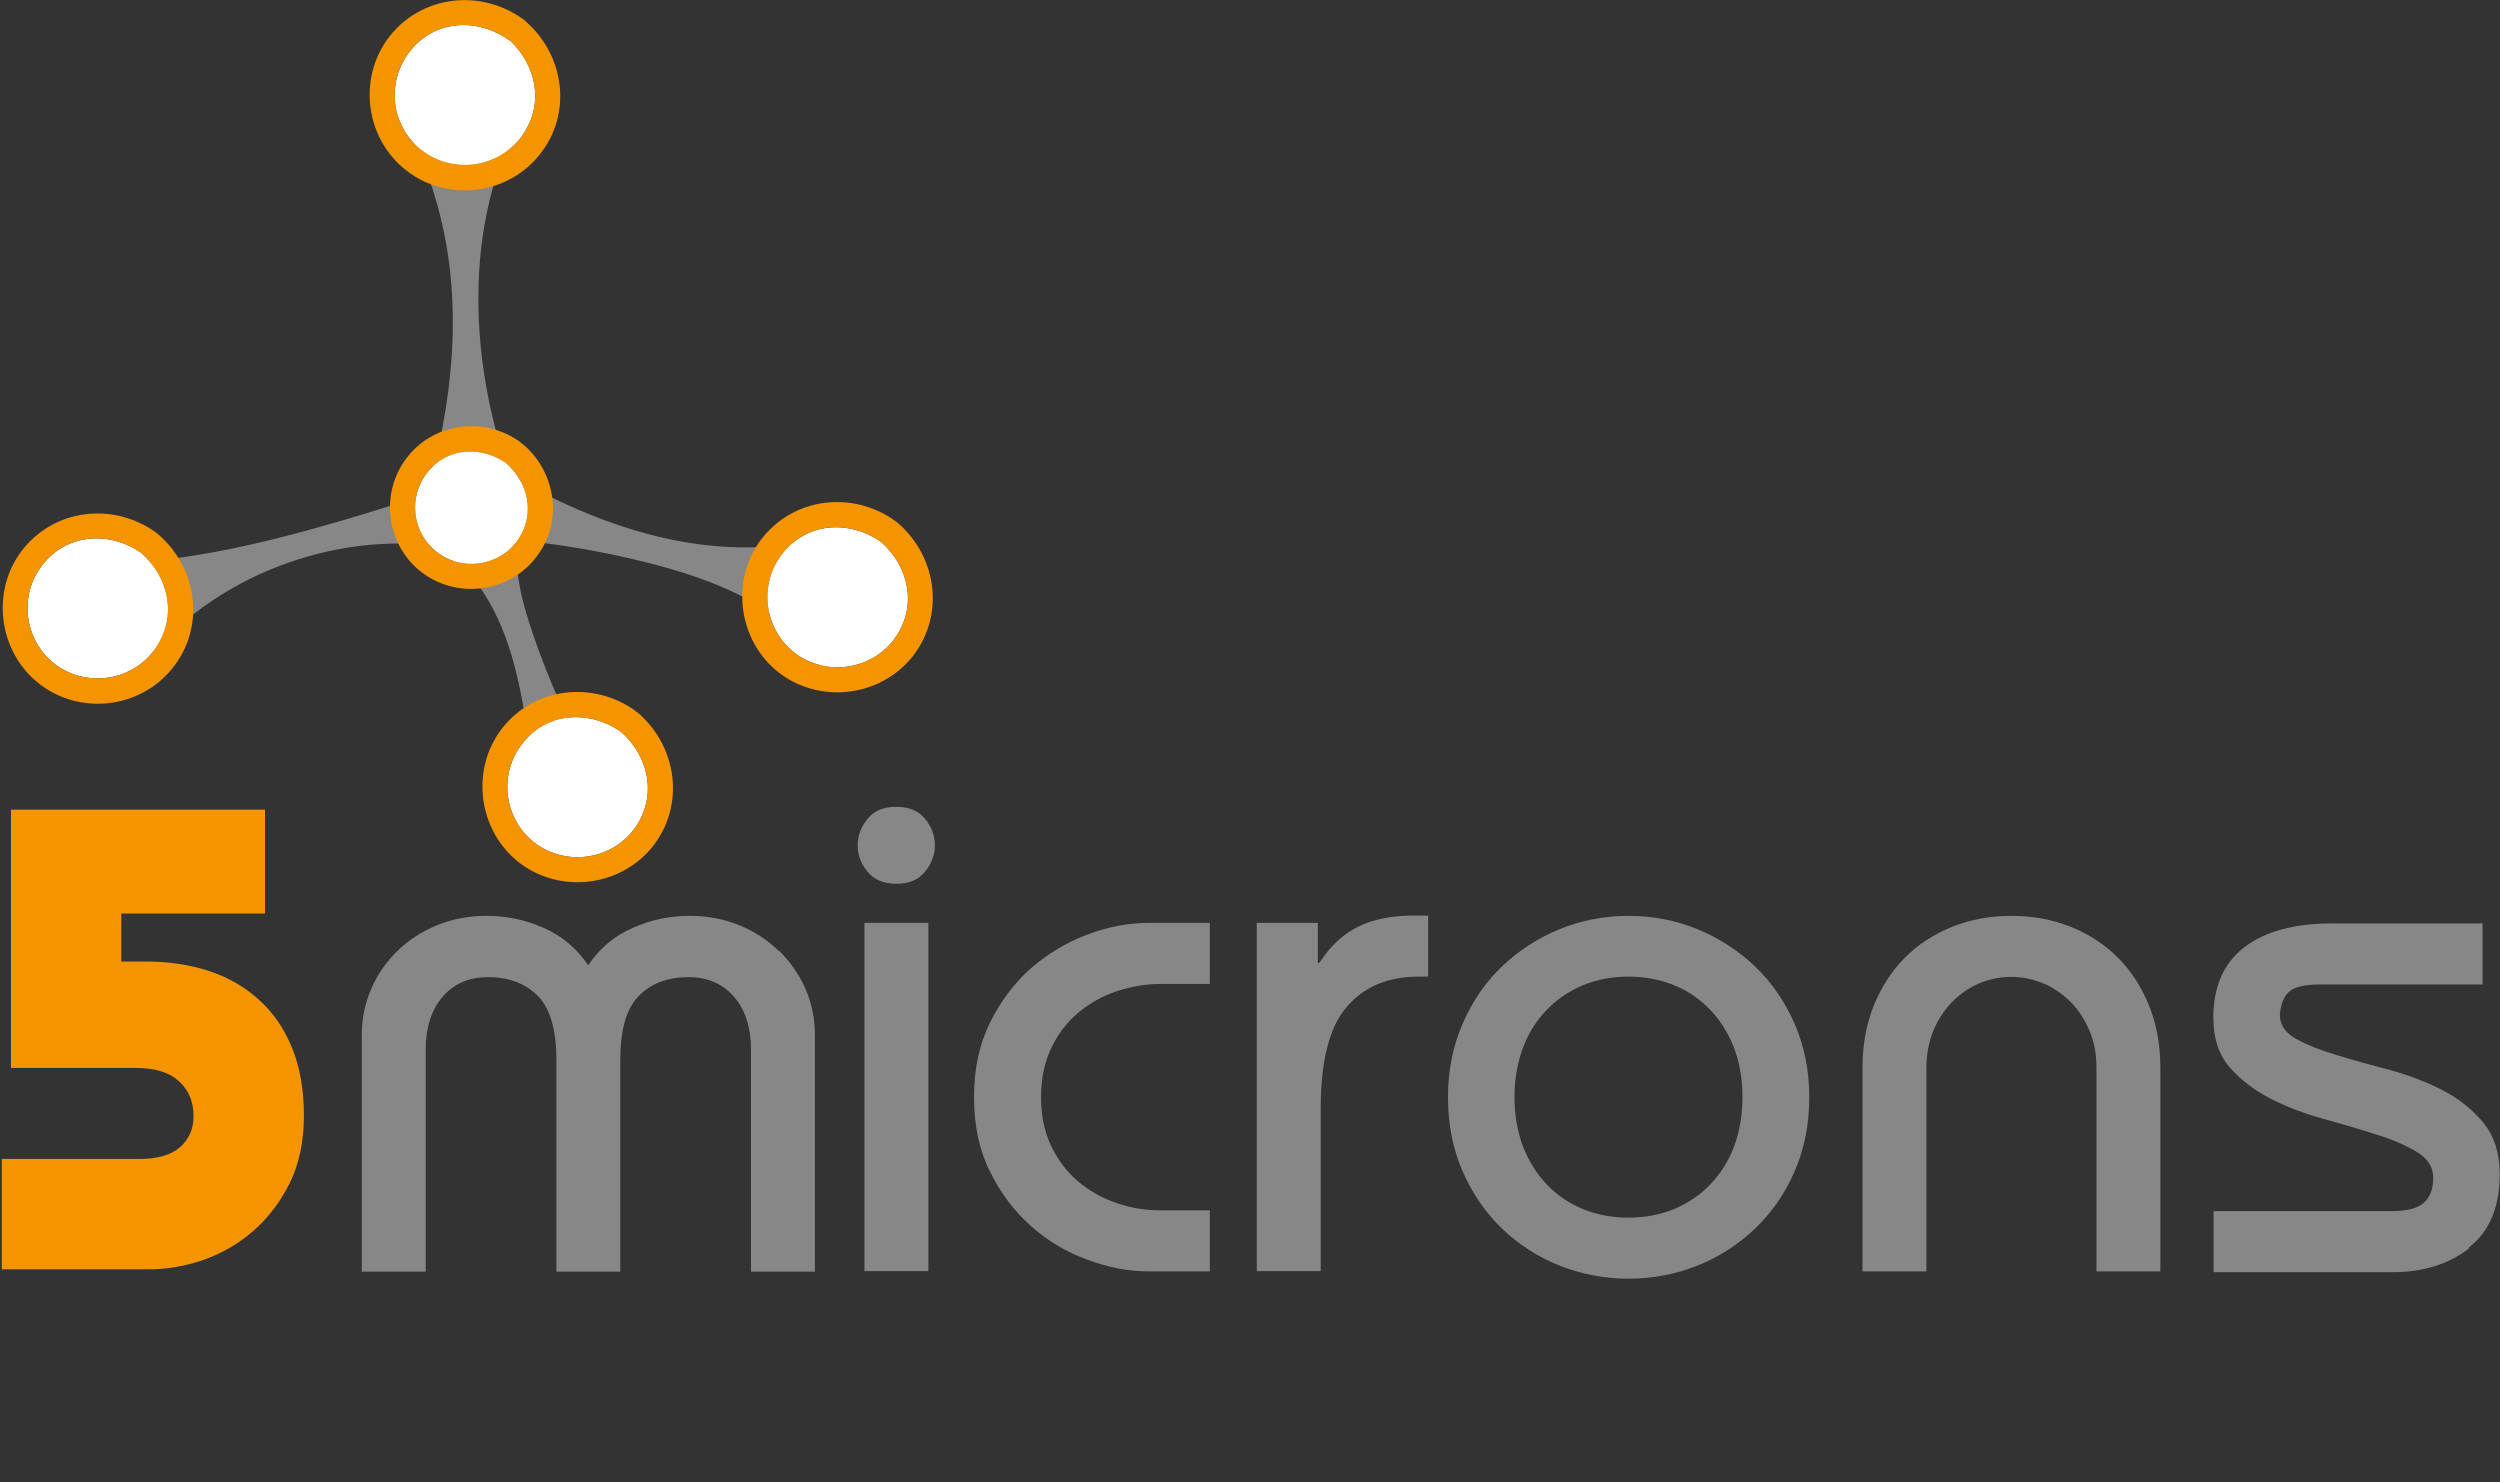 <?xml version="1.0" encoding="UTF-8"?>
<svg xmlns="http://www.w3.org/2000/svg" width="140" height="83" viewBox="0 0 140 83" fill="none">
  <rect x="0" y="0" width="140" height="83" fill="#333333" stroke="none"/>
  <path d="M26.192 27.492C26.133 27.127 25.753 26.995 25.447 27.097C22.671 28.105 19.852 28.982 17.003 29.756C14.783 30.355 12.533 30.881 10.255 31.202C8.575 31.436 6.603 31.713 4.981 31.07C4.47 30.866 4.076 31.509 4.397 31.918C5.58 33.393 6.763 34.854 7.932 36.329C7.99 36.402 8.063 36.446 8.136 36.475C8.297 36.578 8.502 36.578 8.677 36.388C12.972 31.684 19.896 29.464 26.075 30.837C26.425 30.91 26.703 30.515 26.644 30.223C26.498 29.318 26.338 28.397 26.192 27.492Z" fill="#868786"></path>
  <path d="M29.259 4.835C26.937 4.981 24.599 5.113 22.277 5.244C21.999 5.259 21.868 5.449 21.853 5.668C21.809 5.814 21.838 5.975 21.955 6.121C23.212 7.596 23.971 9.626 24.483 11.452C26.002 16.843 25.388 22.554 23.825 27.872C23.723 28.207 24 28.704 24.409 28.573C25.666 28.178 26.922 27.798 28.178 27.404C28.529 27.302 28.689 27.01 28.573 26.659C26.177 20.115 25.841 11.657 29.77 5.682C30.048 5.273 29.697 4.835 29.245 4.85L29.259 4.835Z" fill="#868786"></path>
  <path d="M46.306 30.501C46.277 30.209 46.058 30.077 45.839 30.077C45.751 30.077 45.664 30.077 45.561 30.106C44.32 30.603 42.333 30.705 40.828 30.632C36.037 30.399 31.48 28.427 27.448 25.958C27.039 25.709 26.571 26.016 26.615 26.484C26.732 27.565 26.834 28.631 26.937 29.712C26.966 29.931 27.185 30.136 27.404 30.15C29.975 30.267 32.575 30.662 35.088 31.231C38.959 32.108 43.823 33.612 45.941 37.264C46.248 37.776 47.008 37.556 46.934 36.943C46.715 34.795 46.496 32.648 46.292 30.501H46.306Z" fill="#868786"></path>
  <path d="M31.845 40.507C31.845 40.507 31.845 40.449 31.83 40.405C31.83 40.376 31.83 40.361 31.816 40.332C31.816 40.303 31.816 40.288 31.801 40.259C31.173 39.002 30.632 37.702 30.15 36.373C29.434 34.372 28.602 31.976 29.084 29.829C29.172 29.434 28.66 29.113 28.324 29.303C27.433 29.814 26.557 30.311 25.666 30.822C25.3 31.027 25.242 31.655 25.709 31.801C25.739 31.801 25.768 31.83 25.797 31.845C25.826 31.859 25.87 31.889 25.885 31.903C25.943 31.947 26.002 31.991 26.06 32.035C26.25 32.181 26.294 32.224 26.498 32.444C26.732 32.692 26.937 32.969 27.112 33.247C28.675 35.657 29.215 38.725 29.61 41.515C29.668 41.924 30.165 42.056 30.472 41.822C30.866 41.515 31.275 41.208 31.669 40.916C31.816 40.799 31.874 40.668 31.859 40.522L31.845 40.507Z" fill="#868786"></path>
  <path d="M50.192 35.628C48.921 37.527 46.263 37.936 44.466 36.534C42.771 35.19 42.479 32.707 43.808 31.012C45.196 29.23 47.548 29.113 49.316 30.326C50.864 31.669 51.375 33.846 50.192 35.628Z" fill="white"></path>
  <path d="M50.265 29.274C50.265 29.274 50.207 29.215 50.163 29.201H50.148L50.134 29.172C47.752 27.462 44.437 27.842 42.625 30.209C40.887 32.517 41.34 35.877 43.604 37.659C45.883 39.426 49.242 39.046 51.068 36.811C52.938 34.489 52.485 31.173 50.265 29.274ZM44.466 36.534C42.771 35.19 42.479 32.707 43.808 31.012C45.196 29.23 47.548 29.113 49.316 30.326C50.864 31.669 51.375 33.846 50.192 35.628C48.921 37.527 46.263 37.936 44.466 36.534Z" fill="#F49500"></path>
  <path d="M29.318 7.494C28.061 9.407 25.388 9.816 23.606 8.414C21.897 7.07 21.605 4.587 22.949 2.878C24.336 1.096 26.732 0.979 28.514 2.25C28.529 2.25 28.543 2.25 28.543 2.25C30.004 3.608 30.486 5.741 29.318 7.479V7.494Z" fill="white"></path>
  <path d="M29.405 1.154C29.405 1.154 29.347 1.096 29.303 1.081C29.303 1.081 29.298 1.081 29.288 1.081C29.288 1.081 29.288 1.066 29.259 1.052C26.893 -0.643 23.562 -0.263 21.765 2.104C20.027 4.397 20.465 7.771 22.744 9.539C25.008 11.321 28.383 10.941 30.194 8.692C32.078 6.384 31.626 3.068 29.405 1.169V1.154ZM23.606 8.414C21.897 7.07 21.605 4.587 22.949 2.878C24.336 1.096 26.732 0.979 28.514 2.25C28.529 2.25 28.543 2.25 28.543 2.25C30.004 3.608 30.486 5.741 29.318 7.479C28.061 9.393 25.388 9.802 23.606 8.399V8.414Z" fill="#F49500"></path>
  <path d="M35.628 46.263C34.357 48.161 31.699 48.571 29.902 47.168C28.207 45.824 27.915 43.341 29.245 41.647C30.632 39.864 32.984 39.748 34.752 40.96C36.3 42.304 36.811 44.48 35.628 46.263Z" fill="white"></path>
  <path d="M35.701 39.908C35.701 39.908 35.643 39.85 35.599 39.835H35.584V39.806C33.203 38.097 29.873 38.477 28.076 40.843C26.338 43.151 26.791 46.511 29.055 48.293C31.334 50.06 34.693 49.681 36.519 47.446C38.389 45.123 37.936 41.807 35.716 39.908H35.701ZM29.902 47.168C28.207 45.824 27.915 43.341 29.245 41.647C30.632 39.864 32.984 39.748 34.752 40.96C36.3 42.304 36.811 44.48 35.628 46.263C34.357 48.161 31.699 48.571 29.902 47.168Z" fill="#F49500"></path>
  <path d="M29.04 30.18C28.017 31.713 25.885 32.035 24.453 30.91C23.08 29.829 22.846 27.828 23.913 26.469C25.052 25.023 26.951 24.95 28.383 25.958C29.581 27.039 29.975 28.762 29.04 30.18Z" fill="white"></path>
  <path d="M29.288 24.877C29.288 24.877 29.245 24.848 29.23 24.848C29.201 24.804 29.172 24.789 29.142 24.76C27.127 23.299 24.263 23.65 22.744 25.68C21.269 27.652 21.634 30.501 23.577 32.02C25.52 33.539 28.397 33.218 29.946 31.304C31.567 29.347 31.187 26.484 29.288 24.877ZM24.453 30.91C23.08 29.829 22.846 27.828 23.913 26.469C25.052 25.023 26.951 24.95 28.383 25.958C29.581 27.039 29.975 28.762 29.04 30.18C28.017 31.713 25.885 32.035 24.453 30.91Z" fill="#F49500"></path>
  <path d="M8.75 36.242C7.494 38.155 4.821 38.55 3.038 37.162C1.344 35.818 1.037 33.335 2.381 31.626C3.769 29.858 6.15 29.727 7.917 30.968C9.437 32.312 9.933 34.474 8.75 36.242Z" fill="white"></path>
  <path d="M8.838 29.902C8.838 29.902 8.779 29.843 8.735 29.829L8.706 29.8C6.34 28.105 3.009 28.485 1.212 30.851C-0.526 33.145 -0.073 36.519 2.191 38.287C4.47 40.069 7.83 39.689 9.641 37.44C11.525 35.132 11.073 31.816 8.852 29.916L8.838 29.902ZM3.038 37.162C1.344 35.818 1.037 33.335 2.381 31.626C3.769 29.858 6.15 29.727 7.917 30.968C9.437 32.312 9.933 34.474 8.75 36.242C7.494 38.155 4.821 38.55 3.038 37.162Z" fill="#F49500"></path>
  <path d="M43.618 53.26C42.99 52.646 42.26 52.164 41.398 51.813C40.551 51.463 39.616 51.288 38.623 51.288C37.513 51.288 36.446 51.507 35.438 51.959C34.416 52.398 33.583 53.099 32.94 54.048C32.283 53.099 31.45 52.398 30.442 51.959C29.42 51.507 28.368 51.288 27.258 51.288C26.25 51.288 25.33 51.463 24.468 51.813C23.621 52.164 22.876 52.646 22.247 53.26C21.619 53.873 21.137 54.574 20.787 55.378C20.436 56.181 20.261 57.043 20.261 57.963V71.212H23.84V58.781C23.84 57.54 24.161 56.546 24.789 55.816C25.417 55.086 26.265 54.72 27.331 54.72C28.5 54.72 29.42 55.071 30.121 55.772C30.808 56.473 31.158 57.671 31.158 59.351V71.212H34.737V59.351C34.737 57.671 35.073 56.473 35.774 55.772C36.461 55.071 37.396 54.72 38.564 54.72C39.616 54.72 40.463 55.086 41.106 55.816C41.734 56.546 42.056 57.54 42.056 58.781V71.212H45.634V57.963C45.634 57.043 45.459 56.181 45.108 55.378C44.758 54.574 44.261 53.873 43.648 53.26H43.618Z" fill="#868786"></path>
  <path d="M51.989 51.682H48.41V71.183H51.989V51.682Z" fill="#868786"></path>
  <path d="M50.192 49.491C50.893 49.491 51.434 49.272 51.799 48.819C52.164 48.366 52.354 47.884 52.354 47.343C52.354 46.803 52.179 46.306 51.799 45.853C51.434 45.401 50.893 45.181 50.192 45.181C49.491 45.181 48.95 45.401 48.585 45.853C48.22 46.306 48.03 46.788 48.03 47.343C48.03 47.899 48.22 48.381 48.585 48.819C48.95 49.272 49.491 49.491 50.192 49.491Z" fill="#868786"></path>
  <path d="M60.885 52.339C59.716 52.778 58.679 53.406 57.73 54.224C56.795 55.056 56.035 56.064 55.436 57.277C54.837 58.489 54.545 59.862 54.545 61.44C54.545 63.017 54.837 64.405 55.436 65.603C56.035 66.816 56.795 67.823 57.73 68.656C58.664 69.489 59.716 70.117 60.885 70.54C62.053 70.979 63.207 71.198 64.332 71.198H67.75V67.78H64.99C64.142 67.78 63.324 67.648 62.535 67.371C61.732 67.108 61.016 66.699 60.388 66.173C59.76 65.647 59.249 64.975 58.869 64.186C58.489 63.397 58.299 62.477 58.299 61.44C58.299 60.403 58.489 59.497 58.869 58.694C59.249 57.89 59.76 57.233 60.388 56.707C61.016 56.181 61.747 55.772 62.535 55.509C63.339 55.246 64.157 55.1 64.99 55.1H67.75V51.682H64.332C63.193 51.682 62.039 51.901 60.885 52.339Z" fill="#868786"></path>
  <path d="M76.077 51.886C75.23 52.295 74.499 52.967 73.886 53.917H73.798V51.682H70.38V71.183H73.959V62.083C73.959 59.424 74.441 57.525 75.405 56.4C76.369 55.261 77.713 54.691 79.451 54.691H79.977V51.273H79.159C77.932 51.273 76.909 51.477 76.077 51.886Z" fill="#868786"></path>
  <path d="M101.319 61.44C101.319 59.95 101.041 58.577 100.501 57.335C99.96 56.093 99.215 55.013 98.281 54.121C97.346 53.23 96.265 52.529 95.052 52.033C93.84 51.536 92.54 51.288 91.196 51.288C89.852 51.288 88.552 51.536 87.339 52.033C86.127 52.529 85.046 53.23 84.111 54.121C83.176 55.013 82.446 56.079 81.905 57.335C81.365 58.577 81.087 59.95 81.087 61.44C81.087 62.93 81.35 64.332 81.905 65.588C82.446 66.83 83.191 67.911 84.111 68.802C85.046 69.693 86.127 70.394 87.339 70.876C88.566 71.359 89.852 71.607 91.196 71.607C92.54 71.607 93.84 71.359 95.052 70.876C96.265 70.394 97.346 69.693 98.281 68.802C99.215 67.911 99.96 66.845 100.501 65.588C101.041 64.347 101.319 62.959 101.319 61.44ZM97.112 64.186C96.805 65.019 96.352 65.72 95.783 66.319C95.213 66.918 94.541 67.371 93.752 67.707C92.963 68.028 92.116 68.189 91.196 68.189C90.275 68.189 89.428 68.028 88.639 67.707C87.851 67.385 87.179 66.918 86.609 66.319C86.039 65.72 85.601 65.004 85.28 64.186C84.973 63.353 84.812 62.448 84.812 61.44C84.812 60.432 84.973 59.526 85.28 58.694C85.586 57.876 86.025 57.16 86.609 56.561C87.179 55.962 87.851 55.509 88.639 55.173C89.428 54.852 90.275 54.691 91.196 54.691C92.116 54.691 92.963 54.852 93.752 55.173C94.541 55.495 95.213 55.962 95.783 56.561C96.352 57.16 96.79 57.876 97.112 58.694C97.419 59.526 97.579 60.432 97.579 61.44C97.579 62.448 97.419 63.353 97.112 64.186Z" fill="#868786"></path>
  <path d="M114.48 55.086C115.05 55.349 115.547 55.699 115.985 56.137C116.423 56.59 116.759 57.116 117.022 57.744C117.285 58.372 117.402 59.059 117.402 59.819V71.198H120.981V59.819C120.981 58.548 120.776 57.379 120.353 56.327C119.929 55.276 119.345 54.37 118.6 53.625C117.855 52.88 116.978 52.31 115.956 51.901C114.933 51.492 113.838 51.288 112.64 51.288C111.442 51.288 110.346 51.492 109.324 51.901C108.301 52.31 107.425 52.88 106.68 53.625C105.935 54.37 105.351 55.276 104.927 56.327C104.503 57.379 104.299 58.548 104.299 59.819V71.198H107.878V59.819C107.878 59.059 108.009 58.372 108.258 57.744C108.52 57.116 108.856 56.59 109.295 56.137C109.733 55.684 110.23 55.334 110.799 55.086C111.369 54.837 111.982 54.706 112.625 54.706C113.268 54.706 113.881 54.837 114.451 55.086H114.48Z" fill="#868786"></path>
  <path d="M138.262 69.854C139.416 68.963 139.985 67.59 139.985 65.749C139.985 64.581 139.679 63.631 139.08 62.886C138.466 62.141 137.707 61.528 136.801 61.06C135.895 60.593 134.902 60.213 133.836 59.921C132.769 59.643 131.776 59.366 130.87 59.088C129.965 58.825 129.205 58.518 128.591 58.182C127.978 57.846 127.671 57.394 127.671 56.824C127.73 56.196 127.905 55.758 128.226 55.509C128.533 55.246 129.117 55.129 129.994 55.129H139.021V51.711H130.607C128.46 51.711 126.824 52.164 125.67 53.055C124.516 53.946 123.946 55.261 123.946 56.999C123.946 58.139 124.253 59.059 124.852 59.76C125.465 60.461 126.225 61.045 127.131 61.513C128.036 61.98 129.03 62.36 130.096 62.652C131.162 62.944 132.156 63.237 133.061 63.529C133.967 63.806 134.727 64.142 135.34 64.507C135.954 64.873 136.26 65.355 136.26 65.954C136.26 66.582 136.085 67.049 135.735 67.356C135.384 67.663 134.785 67.823 133.952 67.823H123.961V71.242H133.952C135.691 71.242 137.122 70.803 138.276 69.898L138.262 69.854Z" fill="#868786"></path>
  <path d="M0.102 64.902H7.786C8.808 64.902 9.583 64.683 10.079 64.245C10.576 63.806 10.839 63.222 10.839 62.521C10.839 61.688 10.561 61.031 10.006 60.534C9.451 60.038 8.648 59.804 7.567 59.804H0.614V45.342H14.841V51.156H6.793V53.844H8.151C9.422 53.844 10.605 54.019 11.686 54.37C12.767 54.72 13.702 55.261 14.505 55.991C15.309 56.707 15.922 57.613 16.361 58.694C16.799 59.775 17.018 61.031 17.018 62.477C17.018 63.923 16.755 65.18 16.229 66.246C15.703 67.312 15.017 68.203 14.184 68.934C13.351 69.664 12.416 70.19 11.394 70.555C10.371 70.906 9.364 71.081 8.37 71.081H0.102V64.902Z" fill="#F49500"></path>
</svg>
